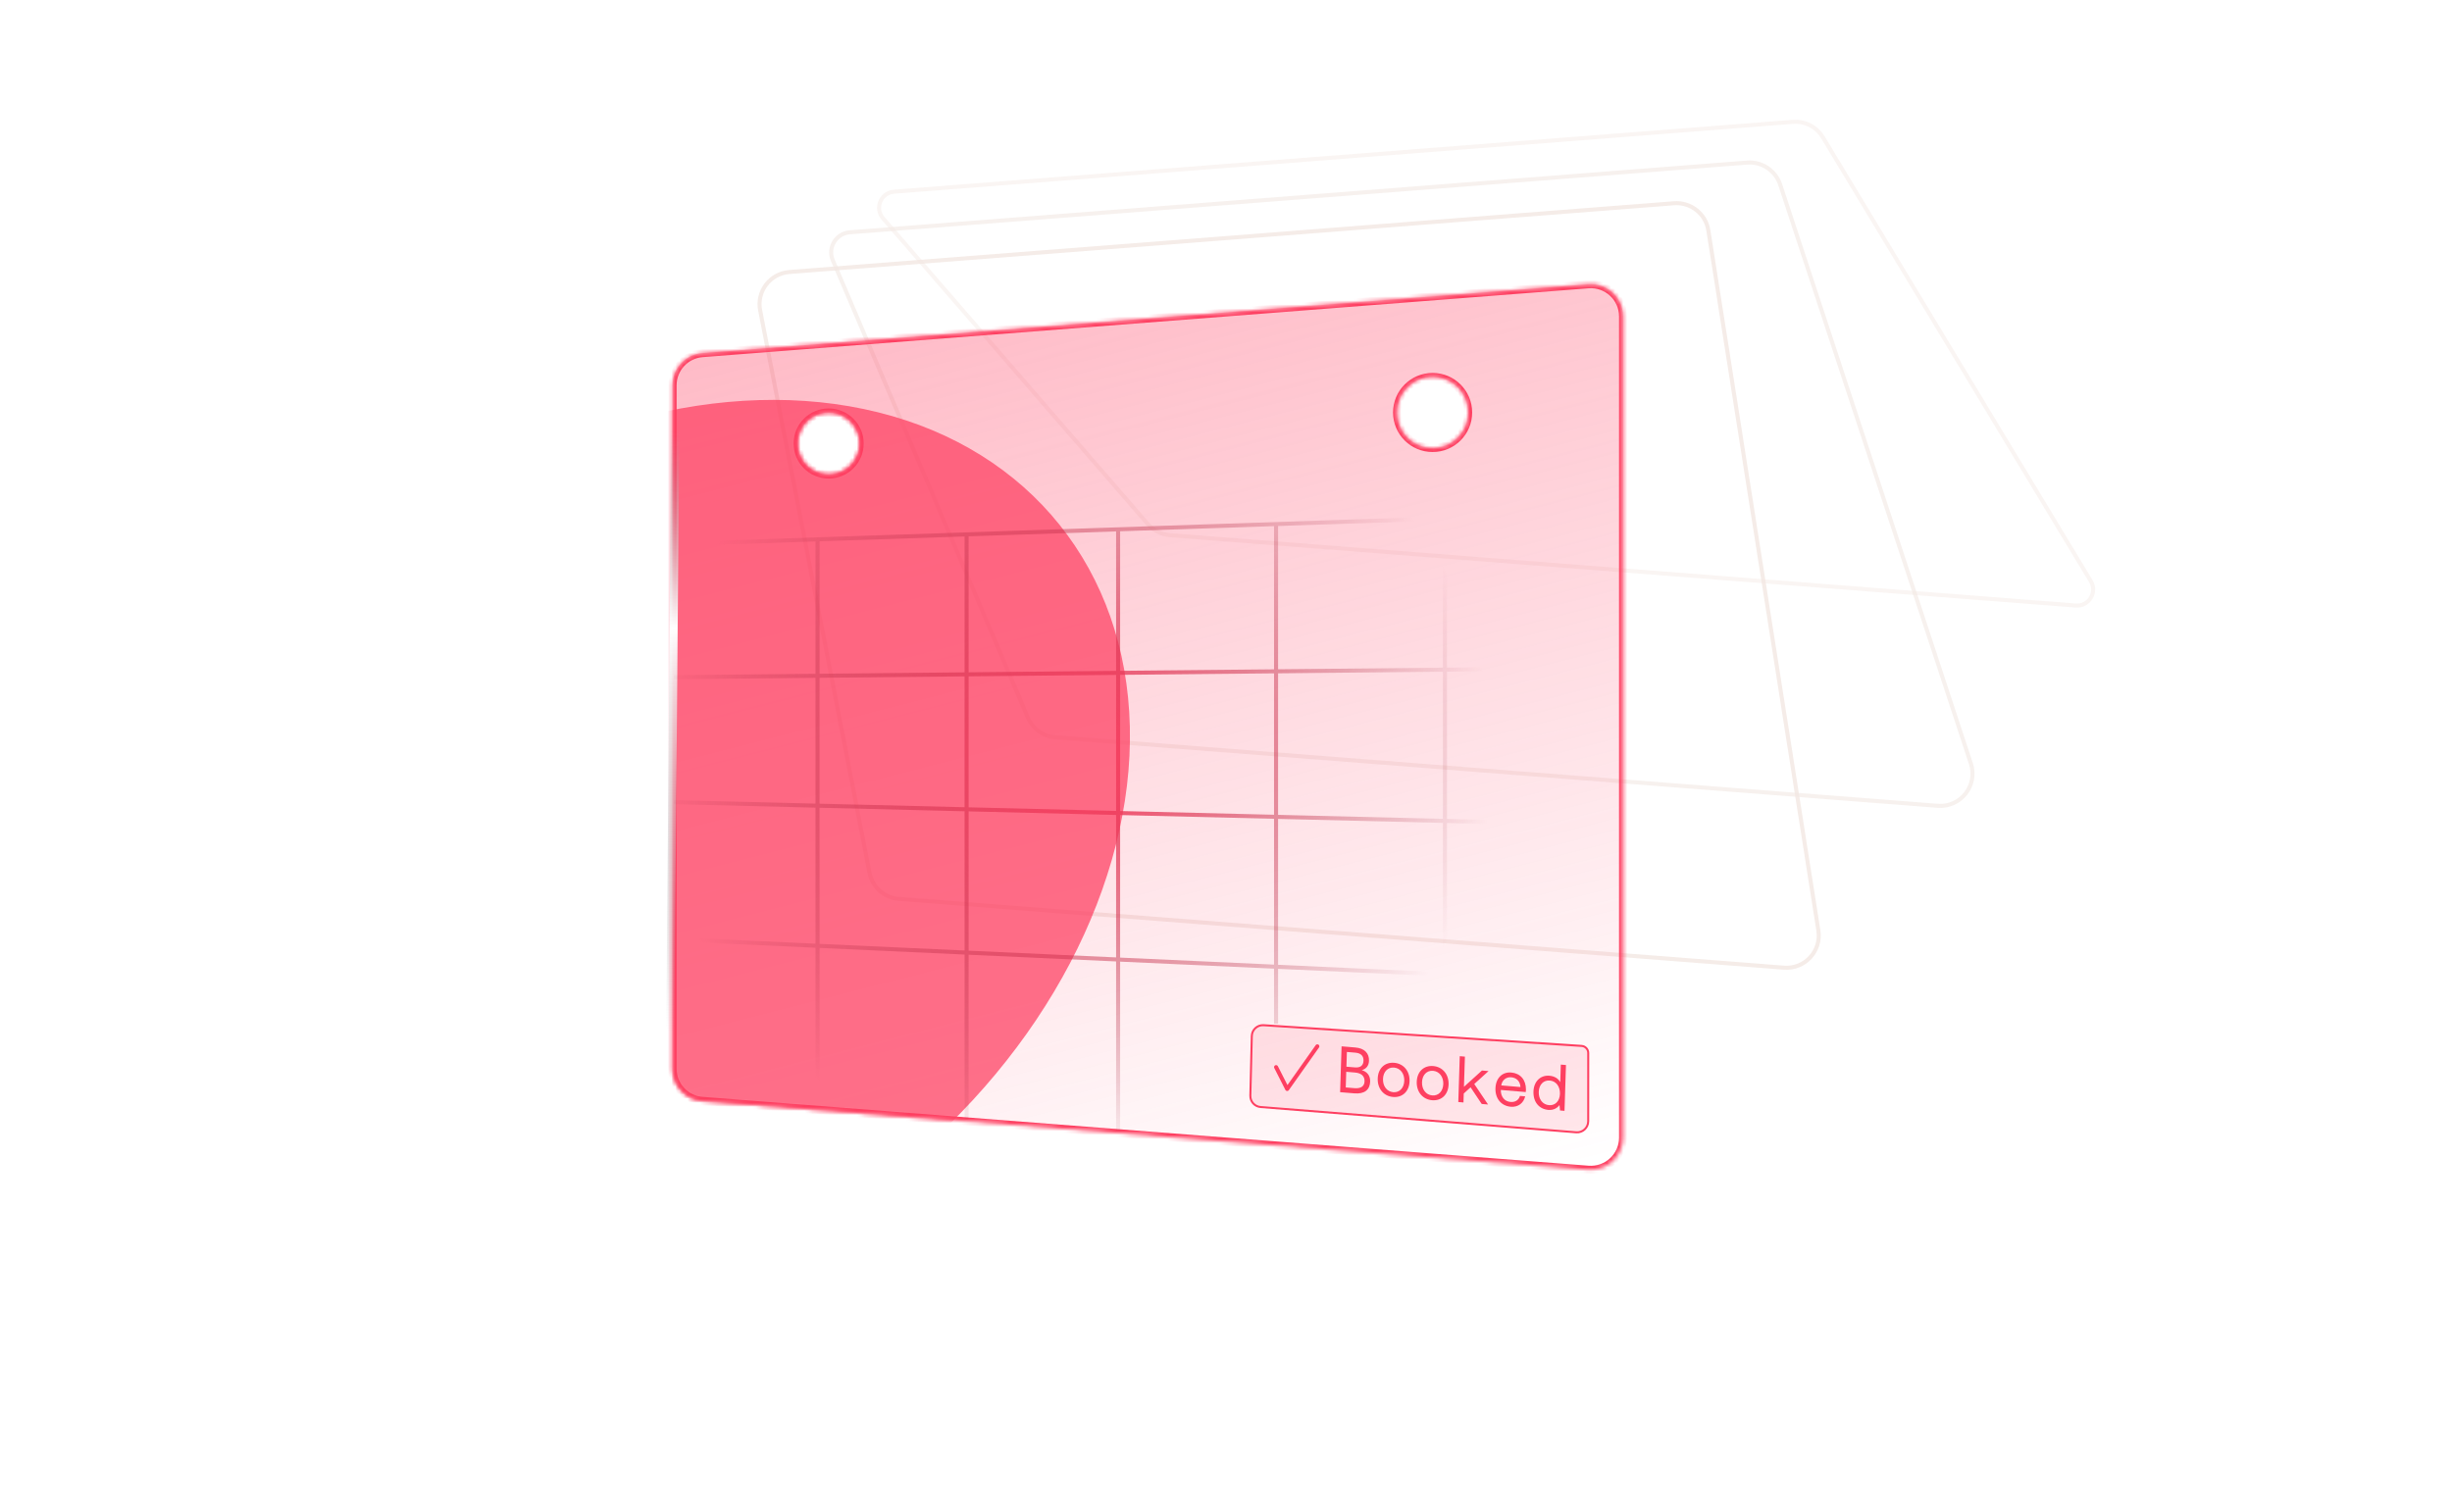 <svg width="608" height="375" viewBox="0 0 608 375" fill="none" xmlns="http://www.w3.org/2000/svg">
<g filter="url(#filter0_f_843_1846)">
<path d="M218.961 54.15C216.813 51.669 218.403 47.798 221.675 47.544L444.537 30.221C447.553 29.987 450.443 31.473 452.006 34.063L518.439 144.135C520.12 146.921 517.948 150.442 514.704 150.19L290.05 132.728C287.951 132.565 286 131.58 284.622 129.988L218.961 54.15Z" stroke="#F2E7E2" stroke-opacity="0.4"/>
</g>
<g filter="url(#filter1_f_843_1846)">
<path d="M206.505 64.564C205.163 61.418 207.306 57.883 210.717 57.618L433.201 40.325C436.874 40.039 440.267 42.299 441.419 45.799L488.7 189.384C490.486 194.809 486.176 200.304 480.481 199.862L261.61 182.849C258.638 182.618 256.04 180.753 254.871 178.01L206.505 64.564Z" stroke="#F2E7E2" stroke-opacity="0.6"/>
</g>
<g filter="url(#filter2_f_843_1846)">
<path d="M188.486 76.966C187.573 72.273 190.953 67.833 195.719 67.463L415.082 50.412C419.245 50.088 422.957 53.021 423.605 57.146L450.885 230.79C451.687 235.894 447.513 240.408 442.362 240.008L222.844 222.945C219.258 222.666 216.298 220.027 215.611 216.496L188.486 76.966Z" stroke="#F2E7E2" stroke-opacity="0.8"/>
</g>
<g filter="url(#filter3_b_843_1846)">
<path fill-rule="evenodd" clip-rule="evenodd" d="M166.773 95.561C166.773 91.383 169.988 87.908 174.153 87.585L393.837 70.509C398.485 70.147 402.457 73.822 402.457 78.485V282.147C402.457 286.809 398.485 290.484 393.837 290.123L174.153 273.047C169.988 272.723 166.773 269.249 166.773 265.071V95.561ZM213.168 110C213.168 114.249 209.723 117.694 205.474 117.694C201.224 117.694 197.779 114.249 197.779 110C197.779 105.75 201.224 102.305 205.474 102.305C209.723 102.305 213.168 105.75 213.168 110ZM355.23 111.117C360.096 111.117 364.041 107.172 364.041 102.305C364.041 97.439 360.096 93.493 355.23 93.493C350.363 93.493 346.418 97.439 346.418 102.305C346.418 107.172 350.363 111.117 355.23 111.117Z" fill="#D9D9D9" fill-opacity="0.01"/>
</g>
<mask id="path-5-inside-1_843_1846" fill="white">
<path fill-rule="evenodd" clip-rule="evenodd" d="M166.773 95.561C166.773 91.383 169.988 87.908 174.153 87.585L393.837 70.509C398.485 70.147 402.457 73.822 402.457 78.485V282.147C402.457 286.809 398.485 290.484 393.837 290.123L174.153 273.047C169.988 272.723 166.773 269.249 166.773 265.071V95.561ZM213.168 110C213.168 114.249 209.723 117.694 205.474 117.694C201.224 117.694 197.779 114.249 197.779 110C197.779 105.75 201.224 102.305 205.474 102.305C209.723 102.305 213.168 105.75 213.168 110ZM355.23 111.117C360.096 111.117 364.041 107.172 364.041 102.305C364.041 97.439 360.096 93.493 355.23 93.493C350.363 93.493 346.418 97.439 346.418 102.305C346.418 107.172 350.363 111.117 355.23 111.117Z"/>
</mask>
<path fill-rule="evenodd" clip-rule="evenodd" d="M166.773 95.561C166.773 91.383 169.988 87.908 174.153 87.585L393.837 70.509C398.485 70.147 402.457 73.822 402.457 78.485V282.147C402.457 286.809 398.485 290.484 393.837 290.123L174.153 273.047C169.988 272.723 166.773 269.249 166.773 265.071V95.561ZM213.168 110C213.168 114.249 209.723 117.694 205.474 117.694C201.224 117.694 197.779 114.249 197.779 110C197.779 105.75 201.224 102.305 205.474 102.305C209.723 102.305 213.168 105.75 213.168 110ZM355.23 111.117C360.096 111.117 364.041 107.172 364.041 102.305C364.041 97.439 360.096 93.493 355.23 93.493C350.363 93.493 346.418 97.439 346.418 102.305C346.418 107.172 350.363 111.117 355.23 111.117Z" fill="url(#paint0_linear_843_1846)"/>
<path d="M174.153 87.585L174.231 88.582L174.153 87.585ZM393.837 70.509L393.759 69.512L393.837 70.509ZM393.837 290.123L393.759 291.12L393.837 290.123ZM174.153 273.047L174.231 272.05H174.231L174.153 273.047ZM174.076 86.588C169.39 86.952 165.773 90.86 165.773 95.561H167.773C167.773 91.905 170.586 88.865 174.231 88.582L174.076 86.588ZM393.759 69.512L174.076 86.588L174.231 88.582L393.914 71.506L393.759 69.512ZM403.457 78.485C403.457 73.239 398.989 69.105 393.759 69.512L393.914 71.506C397.982 71.189 401.457 74.405 401.457 78.485H403.457ZM403.457 282.147V78.485H401.457V282.147H403.457ZM393.759 291.12C398.989 291.526 403.457 287.392 403.457 282.147H401.457C401.457 286.226 397.982 289.442 393.914 289.126L393.759 291.12ZM174.076 274.044L393.759 291.12L393.914 289.126L174.231 272.05L174.076 274.044ZM165.773 265.071C165.773 269.771 169.39 273.679 174.076 274.044L174.231 272.05C170.586 271.766 167.773 268.726 167.773 265.071H165.773ZM165.773 95.561V265.071H167.773V95.561H165.773ZM205.474 118.694C210.276 118.694 214.168 114.802 214.168 110H212.168C212.168 113.697 209.171 116.694 205.474 116.694V118.694ZM196.779 110C196.779 114.802 200.672 118.694 205.474 118.694V116.694C201.777 116.694 198.779 113.697 198.779 110H196.779ZM205.474 101.305C200.672 101.305 196.779 105.198 196.779 110H198.779C198.779 106.303 201.777 103.305 205.474 103.305V101.305ZM214.168 110C214.168 105.198 210.276 101.305 205.474 101.305V103.305C209.171 103.305 212.168 106.303 212.168 110H214.168ZM363.041 102.305C363.041 106.619 359.544 110.117 355.23 110.117V112.117C360.649 112.117 365.041 107.724 365.041 102.305H363.041ZM355.23 94.493C359.544 94.493 363.041 97.991 363.041 102.305H365.041C365.041 96.886 360.649 92.493 355.23 92.493V94.493ZM347.418 102.305C347.418 97.991 350.915 94.493 355.23 94.493V92.493C349.811 92.493 345.418 96.886 345.418 102.305H347.418ZM355.23 110.117C350.915 110.117 347.418 106.619 347.418 102.305H345.418C345.418 107.724 349.811 112.117 355.23 112.117V110.117Z" fill="#FE3F61" mask="url(#path-5-inside-1_843_1846)"/>
<mask id="mask0_843_1846" style="mask-type:alpha" maskUnits="userSpaceOnUse" x="166" y="70" width="237" height="221">
<path fill-rule="evenodd" clip-rule="evenodd" d="M166.773 95.561C166.773 91.383 169.988 87.908 174.153 87.585L393.837 70.509C398.485 70.147 402.457 73.822 402.457 78.485V282.147C402.457 286.809 398.485 290.484 393.837 290.123L174.153 273.047C169.988 272.723 166.773 269.249 166.773 265.071V95.561ZM213.168 110C213.168 114.249 209.723 117.694 205.474 117.694C201.224 117.694 197.779 114.249 197.779 110C197.779 105.75 201.224 102.305 205.474 102.305C209.723 102.305 213.168 105.75 213.168 110ZM355.23 111.117C360.096 111.117 364.041 107.172 364.041 102.305C364.041 97.439 360.096 93.493 355.23 93.493C350.363 93.493 346.418 97.439 346.418 102.305C346.418 107.172 350.363 111.117 355.23 111.117Z" fill="url(#paint1_linear_843_1846)"/>
</mask>
<g mask="url(#mask0_843_1846)">
<g filter="url(#filter4_f_843_1846)">
<ellipse cx="159.8" cy="212.647" rx="99.841" ry="131.901" transform="rotate(51.291 159.8 212.647)" fill="#FE3E60" fill-opacity="0.72"/>
</g>
</g>
<g filter="url(#filter5_f_843_1846)">
<path d="M166.07 271.093L167.537 95.672" stroke="url(#paint2_linear_843_1846)" stroke-width="2"/>
</g>
<path d="M310.4 256.953C310.439 255.391 311.769 254.175 313.328 254.277L392.184 259.415C393.105 259.475 393.821 260.239 393.82 261.162L393.812 278.102C393.811 279.707 392.442 280.97 390.842 280.842L312.565 274.569C311.11 274.452 310 273.219 310.036 271.76L310.4 256.953Z" fill="#FE3F61" fill-opacity="0.12" stroke="#FE3F61" stroke-width="0.5"/>
<path d="M332.297 270.882L332.658 259.517L336.058 259.802C338.384 259.995 339.515 261.263 339.458 263.098C339.419 264.397 338.706 265.136 337.663 265.425C338.81 265.75 339.797 266.611 339.745 268.253C339.68 270.264 338.393 271.396 335.806 271.179L332.297 270.886V270.882ZM333.693 269.714L335.845 269.894C337.532 270.034 338.319 269.366 338.354 268.198C338.393 266.918 337.589 266.147 335.967 266.011L333.814 265.831L333.693 269.714ZM333.858 264.568L335.962 264.744C337.367 264.861 338.058 264.234 338.097 263.08C338.132 261.944 337.502 261.209 336.08 261.087L333.975 260.911L333.858 264.564V264.568Z" fill="#FE3F61"/>
<path d="M341.62 267.508C341.698 264.992 343.377 263.405 345.703 263.599C348.029 263.793 349.595 265.65 349.516 268.167C349.438 270.683 347.76 272.271 345.433 272.077C343.107 271.883 341.542 270.025 341.62 267.508ZM348.203 268.059C348.26 266.291 347.238 264.915 345.664 264.785C344.09 264.654 342.985 265.849 342.929 267.617C342.872 269.384 343.894 270.76 345.468 270.891C347.042 271.021 348.147 269.826 348.203 268.059Z" fill="#FE3F61"/>
<path d="M351.296 268.316C351.374 265.799 353.052 264.212 355.379 264.406C357.705 264.6 359.27 266.458 359.192 268.974C359.114 271.49 357.435 273.078 355.109 272.884C352.783 272.69 351.218 270.832 351.296 268.316ZM357.879 268.861C357.935 267.094 356.914 265.718 355.34 265.587C353.766 265.457 352.661 266.652 352.605 268.419C352.548 270.187 353.57 271.558 355.144 271.693C356.718 271.824 357.822 270.629 357.879 268.861Z" fill="#FE3F61"/>
<path d="M361.602 273.326L361.962 261.962L363.241 262.07L363.002 269.556L367.463 265.515L369.102 265.651L365.558 268.857L368.98 273.944L367.406 273.813L364.645 269.678L362.954 271.215L362.884 273.439L361.606 273.33L361.602 273.326Z" fill="#FE3F61"/>
<path d="M372.146 270.345V270.426C372.142 272.005 373.055 273.191 374.572 273.312C375.694 273.407 376.59 272.861 376.89 271.811L378.186 271.919C377.82 273.547 376.472 274.656 374.629 274.503C372.242 274.304 370.737 272.469 370.815 269.935C370.894 267.418 372.481 265.822 374.724 266.011C376.972 266.196 378.39 267.797 378.377 270.255C378.377 270.368 378.351 270.661 378.325 270.855L372.146 270.34V270.345ZM372.259 269.213L377.016 269.61C376.938 268.171 376.025 267.297 374.698 267.188C373.529 267.089 372.424 267.878 372.255 269.218L372.259 269.213Z" fill="#FE3F61"/>
<path d="M387.021 264.045L388.299 264.153L387.938 275.517L386.83 275.427L386.699 274.083C386.143 274.8 385.264 275.396 383.925 275.283C381.725 275.098 380.151 273.42 380.238 270.728C380.32 268.194 381.994 266.625 384.195 266.809C385.538 266.922 386.425 267.567 386.882 268.401L387.021 264.05V264.045ZM386.808 271.305C386.864 269.488 385.847 268.131 384.286 268C382.712 267.869 381.607 269.033 381.551 270.832C381.494 272.636 382.516 273.971 384.09 274.106C385.651 274.237 386.751 273.073 386.808 271.305Z" fill="#FE3F61"/>
<path d="M316.418 264.676L319.17 270.093L326.65 259.517" stroke="#FE3F61" stroke-linecap="round" stroke-linejoin="round"/>
<path d="M167.086 134.961L401.434 127.136M167.086 167.961L401.846 165.671M167.086 198.961L401.846 204.671M167.086 232.961L401.846 243.671M202.717 134.177V274.164M239.678 132.604L239.678 277.661M277.248 131.251V280.553M316.414 130.02V253.879M358.295 129.07V256.408" stroke="url(#paint3_radial_843_1846)"/>
<defs>
<filter id="filter0_f_843_1846" x="213.48" y="25.697" width="310.043" height="129.006" filterUnits="userSpaceOnUse" color-interpolation-filters="sRGB">
<feFlood flood-opacity="0" result="BackgroundImageFix"/>
<feBlend mode="normal" in="SourceGraphic" in2="BackgroundImageFix" result="shape"/>
<feGaussianBlur stdDeviation="2" result="effect1_foregroundBlur_843_1846"/>
</filter>
<filter id="filter1_f_843_1846" x="202.598" y="36.801" width="290.012" height="166.586" filterUnits="userSpaceOnUse" color-interpolation-filters="sRGB">
<feFlood flood-opacity="0" result="BackgroundImageFix"/>
<feBlend mode="normal" in="SourceGraphic" in2="BackgroundImageFix" result="shape"/>
<feGaussianBlur stdDeviation="1.5" result="effect1_foregroundBlur_843_1846"/>
</filter>
<filter id="filter2_f_843_1846" x="185.836" y="47.888" width="267.648" height="194.645" filterUnits="userSpaceOnUse" color-interpolation-filters="sRGB">
<feFlood flood-opacity="0" result="BackgroundImageFix"/>
<feBlend mode="normal" in="SourceGraphic" in2="BackgroundImageFix" result="shape"/>
<feGaussianBlur stdDeviation="1" result="effect1_foregroundBlur_843_1846"/>
</filter>
<filter id="filter3_b_843_1846" x="157.773" y="61.484" width="253.684" height="237.663" filterUnits="userSpaceOnUse" color-interpolation-filters="sRGB">
<feFlood flood-opacity="0" result="BackgroundImageFix"/>
<feGaussianBlur in="BackgroundImageFix" stdDeviation="4.5"/>
<feComposite in2="SourceAlpha" operator="in" result="effect1_backgroundBlur_843_1846"/>
<feBlend mode="normal" in="SourceGraphic" in2="effect1_backgroundBlur_843_1846" result="shape"/>
</filter>
<filter id="filter4_f_843_1846" x="-72.402" y="-12.616" width="464.405" height="450.526" filterUnits="userSpaceOnUse" color-interpolation-filters="sRGB">
<feFlood flood-opacity="0" result="BackgroundImageFix"/>
<feBlend mode="normal" in="SourceGraphic" in2="BackgroundImageFix" result="shape"/>
<feGaussianBlur stdDeviation="55.9" result="effect1_foregroundBlur_843_1846"/>
</filter>
<filter id="filter5_f_843_1846" x="160.07" y="90.664" width="13.469" height="185.437" filterUnits="userSpaceOnUse" color-interpolation-filters="sRGB">
<feFlood flood-opacity="0" result="BackgroundImageFix"/>
<feBlend mode="normal" in="SourceGraphic" in2="BackgroundImageFix" result="shape"/>
<feGaussianBlur stdDeviation="2.5" result="effect1_foregroundBlur_843_1846"/>
</filter>
<linearGradient id="paint0_linear_843_1846" x1="246.597" y1="-509.534" x2="447.527" y2="274.54" gradientUnits="userSpaceOnUse">
<stop offset="0.136" stop-color="#FE3F61"/>
<stop offset="1" stop-color="#FE3F61" stop-opacity="0"/>
</linearGradient>
<linearGradient id="paint1_linear_843_1846" x1="138.798" y1="69.811" x2="428.462" y2="194.539" gradientUnits="userSpaceOnUse">
<stop offset="0.255" stop-color="#FE3F61"/>
<stop offset="1" stop-color="#912639"/>
</linearGradient>
<linearGradient id="paint2_linear_843_1846" x1="165.518" y1="255.675" x2="168.467" y2="48.37" gradientUnits="userSpaceOnUse">
<stop stop-color="#999999" stop-opacity="0"/>
<stop offset="0.482" stop-color="white"/>
<stop offset="0.717" stop-color="#999999" stop-opacity="0"/>
</linearGradient>
<radialGradient id="paint3_radial_843_1846" cx="0" cy="0" r="1" gradientUnits="userSpaceOnUse" gradientTransform="translate(266.094 187.788) scale(121.931 117.933)">
<stop stop-color="#FE4062"/>
<stop offset="0.855" stop-color="#98263B" stop-opacity="0"/>
</radialGradient>
</defs>
</svg>

